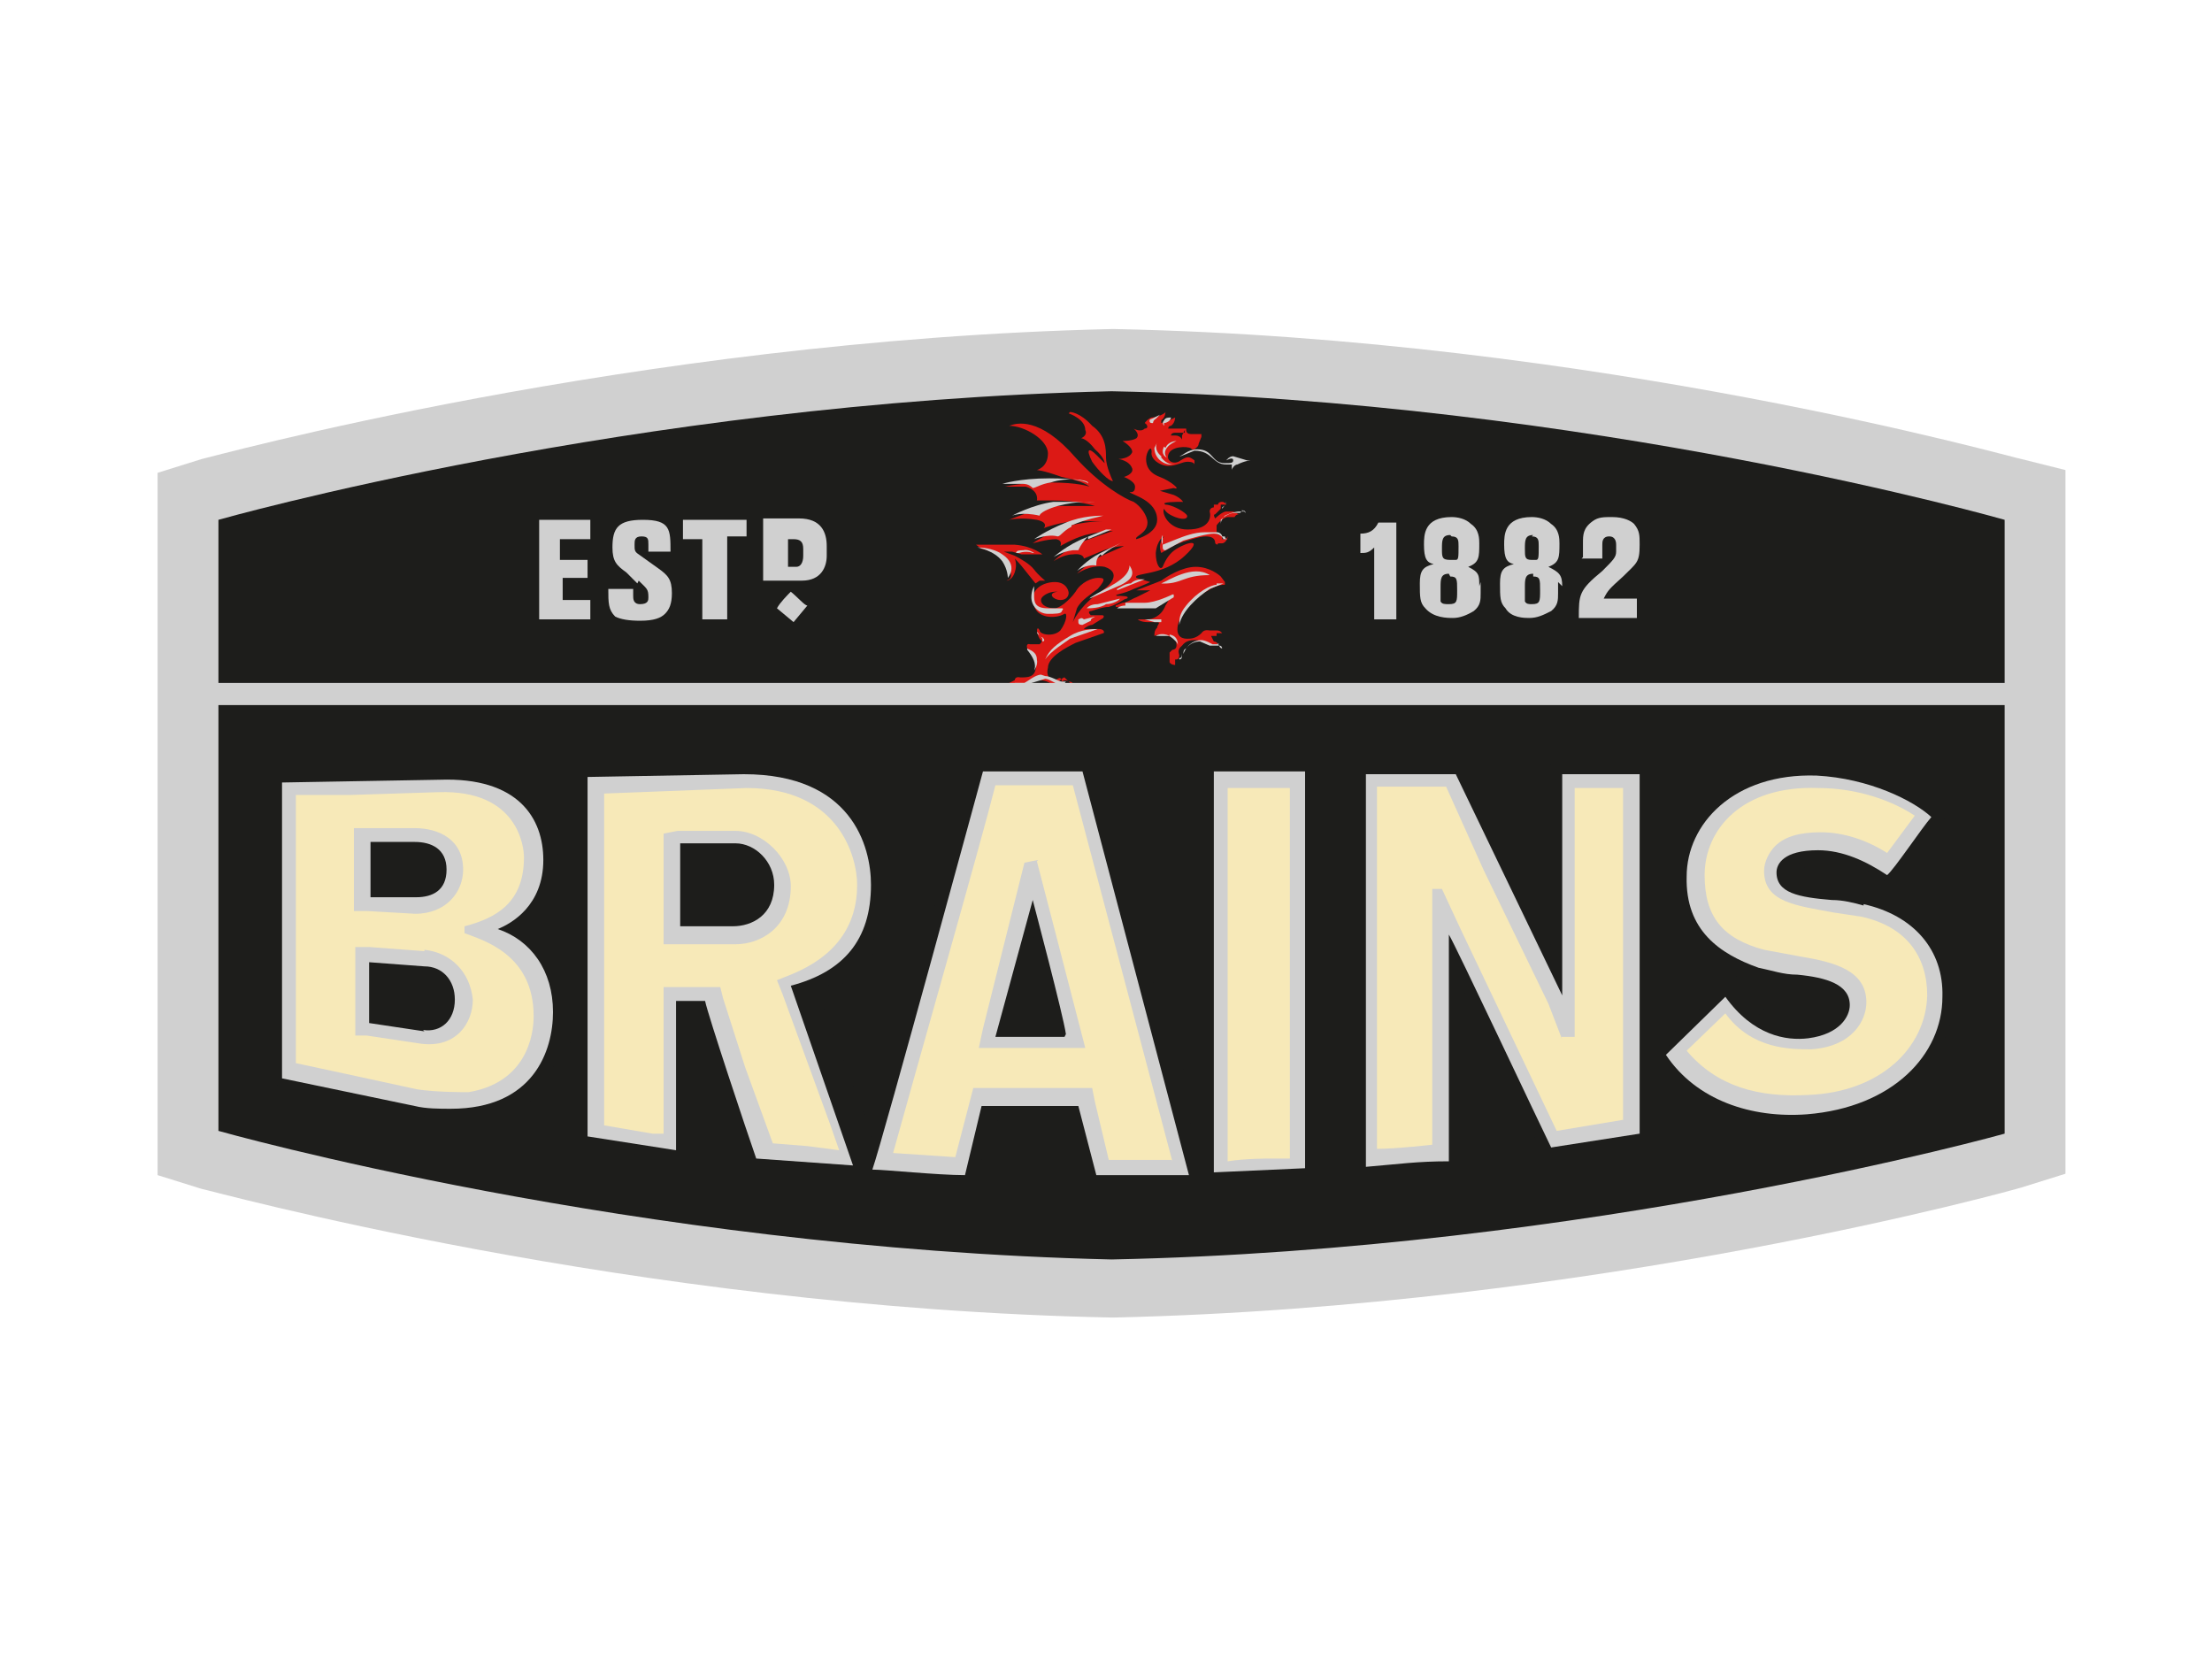 <?xml version="1.0" encoding="UTF-8" standalone="no"?><svg xmlns="http://www.w3.org/2000/svg" xmlns:xlink="http://www.w3.org/1999/xlink" width="160" height="120" viewBox="0 0 160 120"><defs><path id="a" d="M9 19.2h142v81.5H9z"/><clipPath id="b"><use xlink:href="#a"/></clipPath></defs><path clip-path="url(#b)" fill="#d0d0d0" d="M146.2 33.2c-.3 0-30.7-8.7-65.6-9.4h-.2c-34.8.8-65.6 9.4-65.8 9.4l-3.2 1V85l3.2 1c.3 0 31 8.6 65.8 9.3h.2c35-.8 65.3-9.3 65.6-9.4l3.2-1V34l-3.2-.8z"/><path clip-path="url(#b)" fill-rule="evenodd" fill="#1d1d1b" d="M80.4 28.3c-34.7.8-64.6 9.3-64.6 9.3v44.2s30 8.5 64.6 9.3C115 90.4 145 82 145 82V37.6s-30-8.6-64.6-9.3"/><path clip-path="url(#b)" fill-rule="evenodd" fill="#1d1d1b" d="M113.2 72.2z"/><path clip-path="url(#b)" fill="none" stroke="#1d1d1b" stroke-width="0.5" stroke-miterlimit="3.9" d="M113.2 72.2z"/><path clip-path="url(#b)" fill-rule="evenodd" fill="#1d1d1b" d="M54.4 55.5l-11.2.2h-1v27l5.3.8 2.6.4V73h1c.4.8 3.8 11.2 3.8 11.2h.5l3.4.4 4 .3 1 .2-.3-1-1.2-3.4L59 72c3.5-1.6 5.3-4.3 5.3-8 0-.8-.2-3.7-2.5-6-1.7-1.7-4.3-2.6-7.4-2.5m-2 6h1c1 0 2 1 2 2.4s-.5 2.4-2 2.5H50v-5h2.5"/><path clip-path="url(#b)" fill="none" stroke="#1d1d1b" stroke-width="0.5" stroke-miterlimit="3.9" d="M54.4 55.5l-11.2.2h-1v27l5.3.8 2.6.4V73h1c.4.8 3.8 11.2 3.8 11.2h.5l3.4.4 4 .3 1 .2-.3-1-1.2-3.4L59 72c3.5-1.6 5.3-4.3 5.3-8 0-.8-.2-3.7-2.5-6-1.7-1.7-4.3-2.6-7.4-2.5m-2 6h1c1 0 2 1 2 2.4s-.5 2.4-2 2.5H50v-5h2.5z"/><path clip-path="url(#b)" fill-rule="evenodd" fill="#1d1d1b" d="M75 68l1.6 6.3h-3c0-1 .7-4 1.4-6.4M78.8 55h-8l-8 29v.8h1l7.2.6V85s1-3.7 1-4.5h6c.3 1.2 1 4 1 4.6l.2.6h8.3l-.2-1c-.3-1.2-7-26.7-7.8-29v-.4h-.7"/><path clip-path="url(#b)" fill="none" stroke="#1d1d1b" stroke-width="0.5" stroke-miterlimit="3.9" d="M75 68l1.6 6.3h-3c0-1 .7-4 1.4-6.4zM78.8 55h-8l-8 29v.8h1l7.2.6V85s1-3.7 1-4.5h6c.3 1.2 1 4 1 4.6l.2.6h8.3l-.2-1c-.3-1.2-7-26.7-7.8-29v-.4h-.7"/><path clip-path="url(#b)" fill-rule="evenodd" fill="#1d1d1b" d="M98.3 85l5.3-.4 2-.2V70.6l6.3 13h.4l7-1.2V55.6h-6.9V69.4c-.7-1.5-.8-1.3-6.4-13.8h-7.8V85"/><path clip-path="url(#b)" fill="none" stroke="#1d1d1b" stroke-width="0.5" stroke-miterlimit="3.9" d="M98.3 85l5.3-.4 2-.2V70.6l6.3 13h.4l7-1.2V55.6h-6.9V69.4c-.7-1.5-.8-1.3-6.4-13.8h-7.8V85"/><path clip-path="url(#b)" fill-rule="evenodd" fill="#1d1d1b" d="M87.4 56v29.6h.7l4.3-.2 3-.2V55.4h-7.9"/><path clip-path="url(#b)" fill="none" stroke="#1d1d1b" stroke-width="0.5" stroke-miterlimit="3.9" d="M87.4 56v29.6h.7l4.3-.2 3-.2V55.4h-7.9v.6"/><path clip-path="url(#b)" fill-rule="evenodd" fill="#1d1d1b" d="M113 72"/><path clip-path="url(#b)" fill="none" stroke="#1d1d1b" stroke-width="0.5" stroke-miterlimit="3.9" d="M113 72z"/><path clip-path="url(#b)" fill-rule="evenodd" fill="#1d1d1b" d="M27.7 70c1 .2 3.3.3 3.3.3 1 0 1.5 1 1.5 2 0 1.2-.5 2-1.5 1.8l-3.3-.4V70M32 56L20 56v22.2l10.3 2.2c3.2.5 6.4.6 8.8-1.7 1.5-1.5 2.2-3.4 2.2-5.4 0-2.6-1.3-4.8-3.4-6 1-.7 2.7-2.2 2.7-5 0-1.8-.8-3.4-2-4.5-1.4-1.4-3.6-2-6.4-2M30 61.4h.8c1 0 1.4 1 1.4 1.6 0 .7-.2 1.7-1.3 1.7h-3v-3.2h2"/><path clip-path="url(#b)" fill="none" stroke="#1d1d1b" stroke-width="0.5" stroke-miterlimit="3.9" d="M27.7 70c1 .2 3.3.3 3.3.3 1 0 1.5 1 1.5 2 0 1.2-.5 2-1.5 1.8l-3.3-.4V70M32 56L20 56v22.2l10.3 2.2c3.2.5 6.4.6 8.8-1.7 1.5-1.5 2.2-3.4 2.2-5.4 0-2.6-1.3-4.8-3.4-6 1-.7 2.7-2.2 2.7-5 0-1.8-.8-3.4-2-4.5-1.4-1.4-3.6-2-6.4-2M30 61.4h.8c1 0 1.4 1 1.4 1.6 0 .7-.2 1.7-1.3 1.7h-3v-3.2h2z"/><path clip-path="url(#b)" fill-rule="evenodd" fill="#1d1d1b" d="M121.7 63.5c0 3.7 2 6 5.8 7l2.3.3c2.2.3 3.7.4 3.7 1.7 0 .2-.2 2-3 2-3 0-4.8-3.4-5-3.6l-5.4 5s2.8 5 10.4 5c8 0 11-5 11.2-8.8 0-3.6-2.2-6.2-6.4-7-.7-.3-1.4-.4-2.2-.5h-.3c-2.4-.3-2.7-1-2.7-1.6 0-.3.5-1 2-1 2 0 3.3.8 5 2h.2l.2-.2 3.3-4.4.3-.5-.5-.5c-1.6-1.2-4.7-2.7-8.7-2.8-6.3-.3-10 3.5-10 7.8"/><path clip-path="url(#b)" fill="none" stroke="#1d1d1b" stroke-width="0.5" stroke-miterlimit="3.9" d="M121.7 63.5c0 3.7 2 6 5.8 7l2.3.3c2.2.3 3.7.4 3.7 1.7 0 .2-.2 2-3 2-3 0-4.8-3.4-5-3.6l-5.4 5s2.8 5 10.4 5c8 0 11-5 11.2-8.8 0-3.6-2.2-6.2-6.4-7-.7-.3-1.4-.4-2.2-.5h-.3c-2.4-.3-2.7-1-2.7-1.6 0-.3.5-1 2-1 2 0 3.3.8 5 2h.2l.2-.2 3.3-4.4.3-.5-.5-.5c-1.6-1.2-4.7-2.7-8.7-2.8-6.3-.3-10 3.5-10 7.8"/><path clip-path="url(#b)" fill-rule="evenodd" fill="#d0d0d0" d="M71 55.8h7.3L86 85h-6.7L78 80h-7l-1.2 5c-2 0-5.8-.4-6.7-.4.8-2.3 8-28.8 8-28.8m6 19c-.2-1.4-2.3-9.3-2.4-9.7L72 75h5"/><path clip-path="url(#b)" fill-rule="evenodd" fill="#d0d0d0" d="M87.8 55.8h6.6v28.7l-6.6.3v-29"/><path clip-path="url(#b)" fill-rule="evenodd" fill="#d0d0d0" d="M113 72V56h5.6v26l-6.4 1c-.6-1.2-7-14.8-7.4-15.4V84c-2.3 0-3.6.2-6 .4V56h6.5l7.7 16"/><path clip-path="url(#b)" fill-rule="evenodd" fill="#d0d0d0" d="M63 64c0-2.8-1.4-8-9.2-8l-11.3.2v26l6.4 1V72.4H51c.2 1 3 9.4 3.7 11.4l7 .5-4.5-13C61 70.3 63 68 63 64m-10 3h-3.8v-6h4c1.4 0 2.8 1.3 2.8 3 0 2.2-1.6 3-3 3"/><path clip-path="url(#b)" fill-rule="evenodd" fill="#d0d0d0" d="M36 67.2c1-.4 3.3-1.7 3.3-5 0-3-1.8-6-7.5-5.8l-11.4.2V78l9.6 2c.8.2 1.8.2 2.6.2 6 0 7.4-4.2 7.4-7 0-3-1.6-5.2-4-6m-5.3 7.4l-4-.6v-4.4l4 .3c1.3 0 2.2 1 2.2 2.4 0 1.5-1 2.4-2.3 2.2m-4-13.6H30c1.2 0 2.3.5 2.3 2s-1 2-2.2 2h-3.3v-4z"/><path clip-path="url(#b)" fill-rule="evenodd" fill="#d0d0d0" d="M134.8 65.4c3.6.8 5.8 3.3 5.7 6.7 0 4.2-3.6 8-9.8 8.5-4 .3-8-1-10.2-4.3l4.3-4.2c2 2.8 4.4 3.2 6 3 2.3-.3 3-1.6 3-2.4 0-1.5-1.7-2-3.8-2.2-1 0-1.8-.3-2.8-.5-2.8-1-5.3-2.7-5.2-6.6 0-3.8 3.4-7.5 9.4-7.3 3.8.2 7 1.8 8.3 3-.7.8-2.7 3.8-3.2 4.2-1.5-1-3.2-1.8-5-1.8-2.5 0-3 1-3 1.6 0 1.5 1.6 1.8 4 2 .8 0 1.6.2 2.3.4"/><path clip-path="url(#b)" fill-rule="evenodd" fill="#f7e9b8" d="M84.8 84l-7.2-27.2H72c-1 4-6 21.5-7.4 26.6l4.5.3 1.3-5H79l.2 1 1 4.2h4.6M75 62.3l1.3 5 2.2 8.5H70.8l.3-1.4 3-12 1-.2"/><path clip-path="url(#b)" fill-rule="evenodd" fill="#f7e9b8" d="M93.3 57h-4.5v27c1.2-.2 3-.2 3-.2h1.5V57z"/><path clip-path="url(#b)" fill-rule="evenodd" fill="#f7e9b8" d="M113 75.2l-1-2.6-4.7-9.7-2.7-6h-5v26.2c1.4 0 4-.3 4-.3V64.3h.7l1.3 2.8 7 14.7 4.8-.8v-24h-.8-2.7v18h-1z"/><path clip-path="url(#b)" fill-rule="evenodd" fill="#f7e9b8" d="M57.2 70.5l-1 .4.4 1 3.4 9.3.7 2-2.3-.3-2.5-.2-2-5.5-1.6-5-.2-.8H48V82h-.8l-3.5-.6v-24L54 57c6.7 0 8 5 8 7 0 3-1.6 5.2-4.8 6.5m-4-10.4H49l-1 .2v8h5.2c1.8 0 4-1.2 4-4.2 0-2-2-4-4-4"/><path clip-path="url(#b)" fill-rule="evenodd" fill="#f7e9b8" d="M34 79c-.7 0-2.4 0-3.8-.2l-6-1.3-2.8-.6V57.5h4l6.3-.2c5.8-.2 6.2 4 6.2 4.7 0 3.3-2 4.4-4.3 5v.5c1.3.5 5 1.5 5 6 0 .5 0 4.7-4.7 5.5m-3.2-10.2l-4-.3h-1v6.4h.8l4 .6c2.5.3 3.7-1.5 3.7-3.2-.2-2-1.6-3.4-3.5-3.6m-.7-2.6c2.3 0 3.5-1.6 3.5-3.2 0-2.2-1.8-3-3.5-3h-4.4v6h1l3.5.2"/><path clip-path="url(#b)" fill-rule="evenodd" fill="#f7e9b8" d="M139.4 72c0-2.8-1.5-5-4.8-5.7l-2-.3c-2.6-.5-5-.7-5-3 0-.7.4-1.4.8-1.8.7-.7 1.8-1 3.3-1 1.7 0 3.4.6 4.8 1.5l2-2.7c-1.5-1-4-2-7-2-5.5-.2-8.2 3-8.2 6.3 0 3 1.3 4.6 4.3 5.4l2.7.5c2.4.4 4.7 1 4.7 3.3 0 1.3-1 3.2-4 3.4-1.5 0-4.3 0-6.2-2.6L122 76c2.2 2.6 5.2 3.4 8.8 3.2 5.2-.2 8.5-3.4 8.6-7.2"/><path clip-path="url(#b)" fill-rule="evenodd" fill="#d0d0d0" d="M39 37.6v7.2h3.7v-1.4h-2v-1.6h1.8v-1.3h-2V39h2.2v-1.4"/><path clip-path="url(#b)" fill-rule="evenodd" fill="#d0d0d0" d="M46.2 42c.6.6.7.6.7 1.2 0 .2 0 .5-.6.5-.5 0-.5-.4-.5-.6v-.5H44c0 1 0 1.5.5 2 .4.2 1 .3 1.8.3 1 0 1.5-.2 1.8-.5.3-.3.5-.7.5-1.5 0-1-.3-1.3-1-1.8l-1.4-1c-.3-.2-.3-.3-.3-.7 0-.3 0-.6.5-.6s.5.2.5.6v.5h1.6c0-1.6 0-2.3-2-2.3-1.8 0-2.2.6-2.2 2 0 1 .3 1.3 1 1.8l.8.8z"/><path clip-path="url(#b)" fill-rule="evenodd" fill="#d0d0d0" d="M49.4 39h1.4v5.8h1.8v-6H54v-1.2h-4.6"/><path clip-path="url(#b)" fill-rule="evenodd" fill="#d0d0d0" d="M55.2 42H58c1.4 0 1.8-1 1.8-1.8v-.7c0-1-.4-2-2-2h-2.6v4.6zm2.2-3c.5 0 .7.2.7.7v.5c0 .5-.2.8-.5.8H57v-2h.4z"/><path clip-path="url(#b)" fill-rule="evenodd" fill="#d0d0d0" d="M56.2 44c.2-.4.8-1 1-1.2.5.4 1 1 1.2 1l-1 1.2-1.2-1"/><path clip-path="url(#b)" fill-rule="evenodd" fill="#d0d0d0" d="M98.4 40c.4 0 .6 0 1-.4v5.2h1.6v-7h-1.3c-.3.6-.7.8-1.3.8V40z"/><path clip-path="url(#b)" fill-rule="evenodd" fill="#d0d0d0" d="M107 42.4c0-.8 0-1-.8-1.4.8-.3.8-.7.8-1.7 0-.3 0-1-.6-1.4-.4-.4-1-.5-1.4-.5-2 0-2 1.3-2 2 0 1 .2 1.3.7 1.4-.8.2-1 .5-1 1.4 0 1 0 1.4.4 1.8.6.7 1.6.7 2 .7.5 0 1-.2 1.5-.5.5-.4.5-.8.5-1.3v-.8zm-2-3.6c.5 0 .5.3.5.7 0 .8 0 1-.2 1h-.4c-.6 0-.6-.2-.6-.8 0-.6 0-1 .6-1m0 3c.5 0 .5.2.5 1s0 1-.6 1c-.3 0-.5 0-.6-.2v-1c0-.6 0-1 .6-1"/><path clip-path="url(#b)" fill-rule="evenodd" fill="#d0d0d0" d="M113 42.4c0-.8-.2-1-1-1.4.8-.3.8-.7.8-1.7 0-.3 0-1-.6-1.4-.4-.4-1-.5-1.4-.5-2 0-2 1.3-2 2 0 1 .2 1.3.7 1.4-.8.2-1 .5-1 1.4 0 1 0 1.4.4 1.8.4.7 1.4.7 1.7.7.6 0 1-.2 1.6-.5.5-.4.5-.8.5-1.3v-.8zm-2.2-3.6c.5 0 .5.3.5.7 0 .8 0 1-.2 1h-.3c-.5 0-.5-.2-.5-.8 0-.6 0-1 .6-1m0 3c.5 0 .5.2.5 1s0 1-.6 1c-.2 0-.4 0-.5-.2v-1c0-.6 0-1 .6-1"/><path clip-path="url(#b)" fill-rule="evenodd" fill="#d0d0d0" d="M114.4 40.4h1.5v-1c0-.2 0-.6.5-.6s.5.5.5.6v.5c0 .4-.2.6-1 1.4-1.7 1.4-1.7 1.7-1.7 3.4h4.2v-1.4H116c.3-.6.4-.7 1.4-1.6 1-1 1.2-1 1.2-2.3 0-.7 0-1-.4-1.5-.2-.2-.7-.5-1.6-.5-.6 0-1 0-1.4.3-.7.5-.7 1-.7 1.6v1z"/><path clip-path="url(#b)" fill-rule="evenodd" fill="#dc1915" d="M80.7 43.8l.5-.2c.3 0 .7-.3 1-.4l1-.5H82.2L84 42c.4-.3 1.5-1 2.5-1s1.7.6 1.8.7l.3.4v.2c-.2 0-.6 0-1.2.4-1 .5-2 1.6-2.2 2.5-.2 1 .5 1 .7 1 .2 0 .6 0 1-.4.2-.3.5-.2.6-.2h.5c.3 0 .4.2.4.2H88v.2H87h.6l.2.4s.3 0 .3.3V46.6h-.5-.3s-.5-.3-.8-.3c-.3 0-.7 0-1 .4-.4.3-.2.6-.2.7 0 0 0 .3-.2.3H85v.4s-.3 0-.4-.2v-.5-.2l.2-.2s.3 0 .3-.3c0-.2 0-.5-.6-.7-.6-.2-1 0-1 0s-.2 0 0 0c0-.2 0-.4.2-.6 0-.2.3-.4 0-.4H83c-.5 0-.7-.2-.7-.2h.7c.3 0 1-.2 1.3-1 .4-.6.3-.7.3-.7s-.6.6-1.4.8c-.8.2-1.6 0-2 0h-.5"/><path clip-path="url(#b)" fill-rule="evenodd" fill="#dc1915" d="M77.4 29.8s.7 0 1.6 1c1 .7 1 1.7 1 2.3 0 .6.4 1.5.5 1.7-.3 0-1-.7-1.5-1.4-.5-1-.2-1 .3-.5l.6.6s0-.4-.7-1c-.6-.8-1-.8-1-.8s.5-.2.3-.6c0-.8-1.2-1.2-1.2-1.2"/><path clip-path="url(#b)" fill-rule="evenodd" fill="#dc1915" d="M72.8 42s.4 0 .6-.6c.2-.6 0-1 0-1s.4.4.7.8l.8 1 .3-.2h.4s-.5-.4-.8-.8c-.3-.4-1-.8-1.4-1l-.8-.3h.6l.7.2h1.5s-.7-.6-2-.7h-2.8l.4.3c.2 0 1.6.4 2 1.4.3.6 0 .8 0 .8"/><path clip-path="url(#b)" fill-rule="evenodd" fill="#dc1915" d="M73 49.8v-.4l.4-.2s0-.3.4-.2c.4 0 .8 0 1-.3.3-.5 0-1-.3-1.5-.3-.3-.3-.7 0-.6h.7c.2-.2.2-.2 0-.4-.3-.5-.2-1 0-.6 0 .3 1 .5 1.5 0 .5-.7.5-1.3.3-1.2-.7.4-2 .3-2.2-.6-.4-1.2.7-1.7 1.5-1.7s1 .6 1 .8c0 0 0 .5-.6.5-.5 0-1-.5-.2-.6h.4s0 0-.6 0c-.4 0-1 .3-1 .6 0 .4.5.6 1 .6.3 0 1-.5 1.5-1.2.4-.7 1.2-1 1.6-1 .4 0 .7 0 0 .8-.5.4-1.2.8-1.5 1.4l-.3 1s.4-1 1.7-2c1.2-.7 1.8-1.6.6-2-1-.2-2 .5-2 .5s.8-.8 1.8-1.3l1.6-.7s-.8 0-1.7.4l-1.2.5s0-.4-.8-.3c-.7 0-1.4.5-1.4.5s1-1 2.3-1.5l2-.7s-.8 0-2 .3c-1 .3-1.8.8-1.8.8s.2-.4-.3-.5c-.7 0-1.7.3-1.7.3s.8-.6 2.4-1.2c1.3-.4 2.7-.4 2.7-.4H78c-1.2 0-2.5.5-2.5.5s.4-.4-.5-.6c-1.2-.2-2 0-2 0s1.6-.7 3.2-1h3s-1.2-.4-3-.4H75s.2-.7-.8-1h-1.5s1.2-.3 3.3-.3c2 0 2.8.3 2.8.3s-.4-.4-2-.7C75.4 34 75 34 75 34s.8-.2.8-1.2-1.7-2-2.8-2c.5-.2 2.2-.7 4.8 2.3 1.8 2 3.6 3 4.2 3.2.5.3 1 1 1 1.5 0 .8-1 1-.8 1.2 0 0 1.5-.4 1.5-1.4 0-1.4-1.8-1.8-2-2 .2 0 .4 0 .4-.4s-.8-.7-.8-.7.7-.2.6-.6c-.2-.6-1-.7-1-.7s.8 0 1-.5c0-.4-.7-.8-.7-.8s.7 0 1-.2c.3-.3-.2-.7-.2-.7s.5.3.8 0c.3 0 .2-.3 0-.4 0 0 .2-.3.5-.4.4 0 1-.3 1-.4 0 0 .2 0 0 0 0 0 0 .4-.3.6v.2l.6-.2.4-.2s.2 0 0 0c0 0 0 .4-.3.6-.2 0-.2.2-.2.2H85.8c0 .2 0 .4.4.4h.7v.2l-.2.5c0 .2-.2.3-.3.4h-.2c0-.2-1.2-.3-1.6.2-.4.6.3 1 .8.6.5-.3.6-.3 1 0v.3s0-.2-.5-.2c-.4 0-.8.3-1.4.3-.6 0-1.3-.5-1.2-1 0-.6-.4 0-.4.5s.2 1 1 1.3c.8.3 1.6 1 1 .8l-1 .2 1 .3c.5.2.8.6.6.5-.4 0-1.6 0-1.2.2.4 0 1.2.4 1.5.7.2.2 0 .5-.8.2-.5-.2-.7-.4-.8-.6-.2.3.3 1.5 1.7 1.5 1.7 0 1.7-1 1.6-1.3 0-.3.3-.3.3-.3v-.2h.3s0-.2.3-.2c.2 0 .3.2.3.2h-.4v.3l-.4.4c-.2 0 0 .3 0 .3s.5-.5.8-.5h.5l.4.2v0s-.2 0-.3.2h-.5c-.2 0-.6.3-.8.6v.6c.3.2.4 0 .4.2v.2c.3 0 .3 0 .4-.2 0 .2-.2.5-.4.5h-.3s0 .2-.2 0c0-.4-.3-.5-.7-.5-.4 0-1.4.3-2.2.6L84 40H84c-.3-.7.2-1.2.2-1.2s-.5.2-.6 1.2c0 .8.3 1.3.5 1 .2-.5.5-1 1-1.3.8-.5 2-.8.6.5-1.6 1.5-3.8 1.2-3.5 1.6l1 .3s-.4.2-1.2.5c-.8.4-1.5.4-1.2.5.3 0 1 0 .7.2-.2 0-.6.4-1.3.6-.5 0-1.2.3-1.3.3 0 0-.3 0 0 .3h.7c.2 0 .3 0 .2.2l-.8.5c-.3 0-.8.4-.5.3h1c.4 0 .4.3.3.3l-2 .7c-.6.3-2 1-2 1.8-.2.8.4 1 .7.8.3-.2.3.2.3.2s.3-.2.5 0c.4 0 .3.3.3.3L77 49c-.2 0-.5.5-.8.5-.2 0-.4-.3-1-.3-.7 0-1 .5-1.4.5h-.5c-.3-.2-.3 0-.3 0m12-18.2c.4 0 .5.3.5.3v-.3l.2-.4v.2H85c-.3 0-.3.2-.3.2h.4m1.7.3s.2 0 0 0h-.4.4"/><path clip-path="url(#b)" fill="#d0d0d0" d="M84 42.2c.5-.2 2.3-1.4 3.5-.6-2 0-2 .7-3.6.6"/><path clip-path="url(#b)" fill-rule="evenodd" fill="#d0d0d0" d="M85.3 33c.2 0 .6-.5 1.3-.5 1.2 0 1 1 2 1 .4 0 .6 0 .6-.2 0-.3-.5 0-.5 0s.2-.3.5-.3l1 .3h.3s-.4 0-1 .3c-.2 0-.4.3-.4.4V34v-.4h-.4c-1 0-1-1-2.3-1l-1 .4"/><path clip-path="url(#b)" fill="#d0d0d0" d="M74.8 40s-.4-.3-.8-.2c-.2 0-.5 0-.5.2h.2c.6-.2 1 0 1 0"/><path clip-path="url(#b)" fill="#d0d0d0" d="M70.8 39.6s1 0 1.7.5c1.2.8.4 1.7.4 1.7s0-.6-.4-1.2c-.6-.8-1.8-1-1.8-1"/><path clip-path="url(#b)" fill="#d0d0d0" d="M88 42.3c-.4 0-1.4.5-2.2 1.5-.5.6-.5 1-.5 1.4.2-1 1.3-2 2.2-2.6l1-.4H88"/><path clip-path="url(#b)" fill="#d0d0d0" d="M85.3 47.7H85l-.2.2v0l.2-.2h.3c.2 0 .2-.2.2-.3v-.2c0 .2 0 .4-.2.4"/><path clip-path="url(#b)" fill="#d0d0d0" d="M88.2 46.6h-.5s-.5-.3-.8-.3c-.4 0-1 .2-1.3 1 0-.2 0-.3.2-.4.3-.4.7-.5 1-.5l.7.3h.7c.2 0 .2.2.2.2-.2 0-.2-.3-.4-.4"/><path clip-path="url(#b)" fill="#d0d0d0" d="M84.6 46c-.6-.3-1 0-1 0h1c.4.3.6.5.6.7 0-.2 0-.7-.6-.8"/><path clip-path="url(#b)" fill="#d0d0d0" d="M84 44.8H82.8l.7.2h.5v-.2"/><path clip-path="url(#b)" fill="#d0d0d0" d="M84.8 43s-1.2.6-2 .6h-.7-.7v.2c-.4 0-.6.2-.6.2h2.8l1.3-.8V43"/><path clip-path="url(#b)" fill="#d0d0d0" d="M84.2 30.8v-.2c.2 0 .5-.2.5-.4-.2 0-.4 0-.5.2-.2.2 0 .4 0 .4"/><path clip-path="url(#b)" fill="#d0d0d0" d="M83.4 30.6s0-.2.2-.3l.3-.3-.6.3c-.2 0-.2.3 0 .3"/><path clip-path="url(#b)" fill="#d0d0d0" d="M84.2 32.3c-.3.6.2.8.2.8s-.3-.3 0-.7c.2-.3.7-.5.7-.5s-.6 0-.8.5"/><path clip-path="url(#b)" fill="#d0d0d0" d="M88.4 36.7V36.8l.3-.4v-.2c0 .2 0 .3-.3.5"/><path clip-path="url(#b)" fill="#d0d0d0" d="M90 37h-.4s-.4 0-1 .3c0 0-.3.3-.3.6v-.3c.3-.3.7-.5 1-.5h.4l.2-.2.2.2s0-.2-.3-.2"/><path clip-path="url(#b)" fill="#d0d0d0" d="M88.8 39c-.2 0-.2-.2-.2-.2h-.2s0-.2-.3-.3h-1c-.7 0-1.5.3-2 .5l-1 .4v-.2-.5s-.2.3 0 .7c0 .3 0 .4.2.4l1.3-.7c.7-.2 1.7-.5 2.2-.5.4 0 .6.2.7.4h.7-.4"/><path clip-path="url(#b)" fill="#d0d0d0" d="M75.3 48.8c-.4 0-1 .5-1.2.6h-.3-.4l-.2.3h.5l.6-.2 1.3-.4c.3 0 .8.4 1 .4h.2s.2 0 .3-.2h-.3c-.2 0-.8-.4-1.2-.4"/><path clip-path="url(#b)" fill="#d0d0d0" d="M75 47.7c0-.6-.6-.7-.7-.8v-.2.3c.4.5.7 1 .5 1.5 0 0 .3-.4.2-.8"/><path clip-path="url(#b)" fill="#d0d0d0" d="M75 45.7v-.2.2c0 .2.3.3.4.5v.2s.3 0 0-.3c0 0-.2 0-.3-.3"/><path clip-path="url(#b)" fill="#d0d0d0" d="M77.4 46c-1 .6-1.5 1-1.8 1.7.4-.6 1.4-1.2 1.8-1.5l2-.7c-.3 0-1.2 0-2 .5"/><path clip-path="url(#b)" fill="#d0d0d0" d="M78 45c0 .2.2.2.3.2l.6-.3c0-.2.2-.2.3-.3l-.8.2c-.2-.2-.3 0-.4 0"/><path clip-path="url(#b)" fill="#d0d0d0" d="M78.6 44c.2 0 1 0 1.4-.3.5 0 1-.3 1-.4l-1.6.4c-.5 0-.7.2-.8.3"/><path clip-path="url(#b)" fill="#d0d0d0" d="M76.8 44h-1c-1 0-1-.5-1-1v-.6s-.2.3-.2.8c0 .7.6 1.2 1.2 1.2.5 0 1 0 1-.2 0 0 .2-.2 0-.2"/><path clip-path="url(#b)" fill="#d0d0d0" d="M78.8 43.3l2.3-1c.8-.4 1-.8.6-1.4 0 1-1.7 1.6-2.8 2.3"/><path clip-path="url(#b)" fill="#d0d0d0" d="M79.7 40.2c.5-.5 1.5-1 1.5-1l-1.6.8c-1 .5-1.7 1.3-1.7 1.3s.6-.5 1.4-.4c0-.3 0-.5.3-.8"/><path clip-path="url(#b)" fill="#d0d0d0" d="M78.7 39l1.7-.7H80l-1.5.6c-1.3.5-2.3 1.4-2.3 1.4s.6-.4 1.4-.5h.4s.2-.5.7-1"/><path clip-path="url(#b)" fill="#d0d0d0" d="M77.5 38c1.2-.5 2-.6 2.3-.7-.3 0-1.5 0-2.7.5-1.5.6-2.3 1.2-2.3 1.2s1-.4 1.7-.2c.2 0 .4-.4 1-.7"/><path clip-path="url(#b)" fill="#d0d0d0" d="M79.2 36.3h-3c-1.5.2-3 1-3 1s.7-.3 2 0c0-.2.6-.5 1.3-.7 1.5-.4 2.7-.3 2.7-.3"/><path clip-path="url(#b)" fill="#d0d0d0" d="M78.7 35c0-.2-1-.4-2.8-.4-2.2 0-3.4.4-3.4.4H74c.4 0 .6.2.7.3.2 0 .6-.3 1.3-.4 1.2-.4 2.6-.2 2.7 0"/><path clip-path="url(#b)" fill="#d0d0d0" d="M80.8 42.7l1-.4 1-.4c-.3 0-.7 0-1 .3-.4 0-.8.3-1 .4"/><path clip-path="url(#b)" fill="#d0d0d0" d="M84 33c-.6-.5-.3-1-.3-1l-.2.4c0 .7.6 1.2 1.2 1.2h.3c-.2 0-.6 0-1-.5"/><path clip-path="url(#b)" fill="#d0d0d0" d="M15.4 49.4H146V51H15.4z"/></svg>